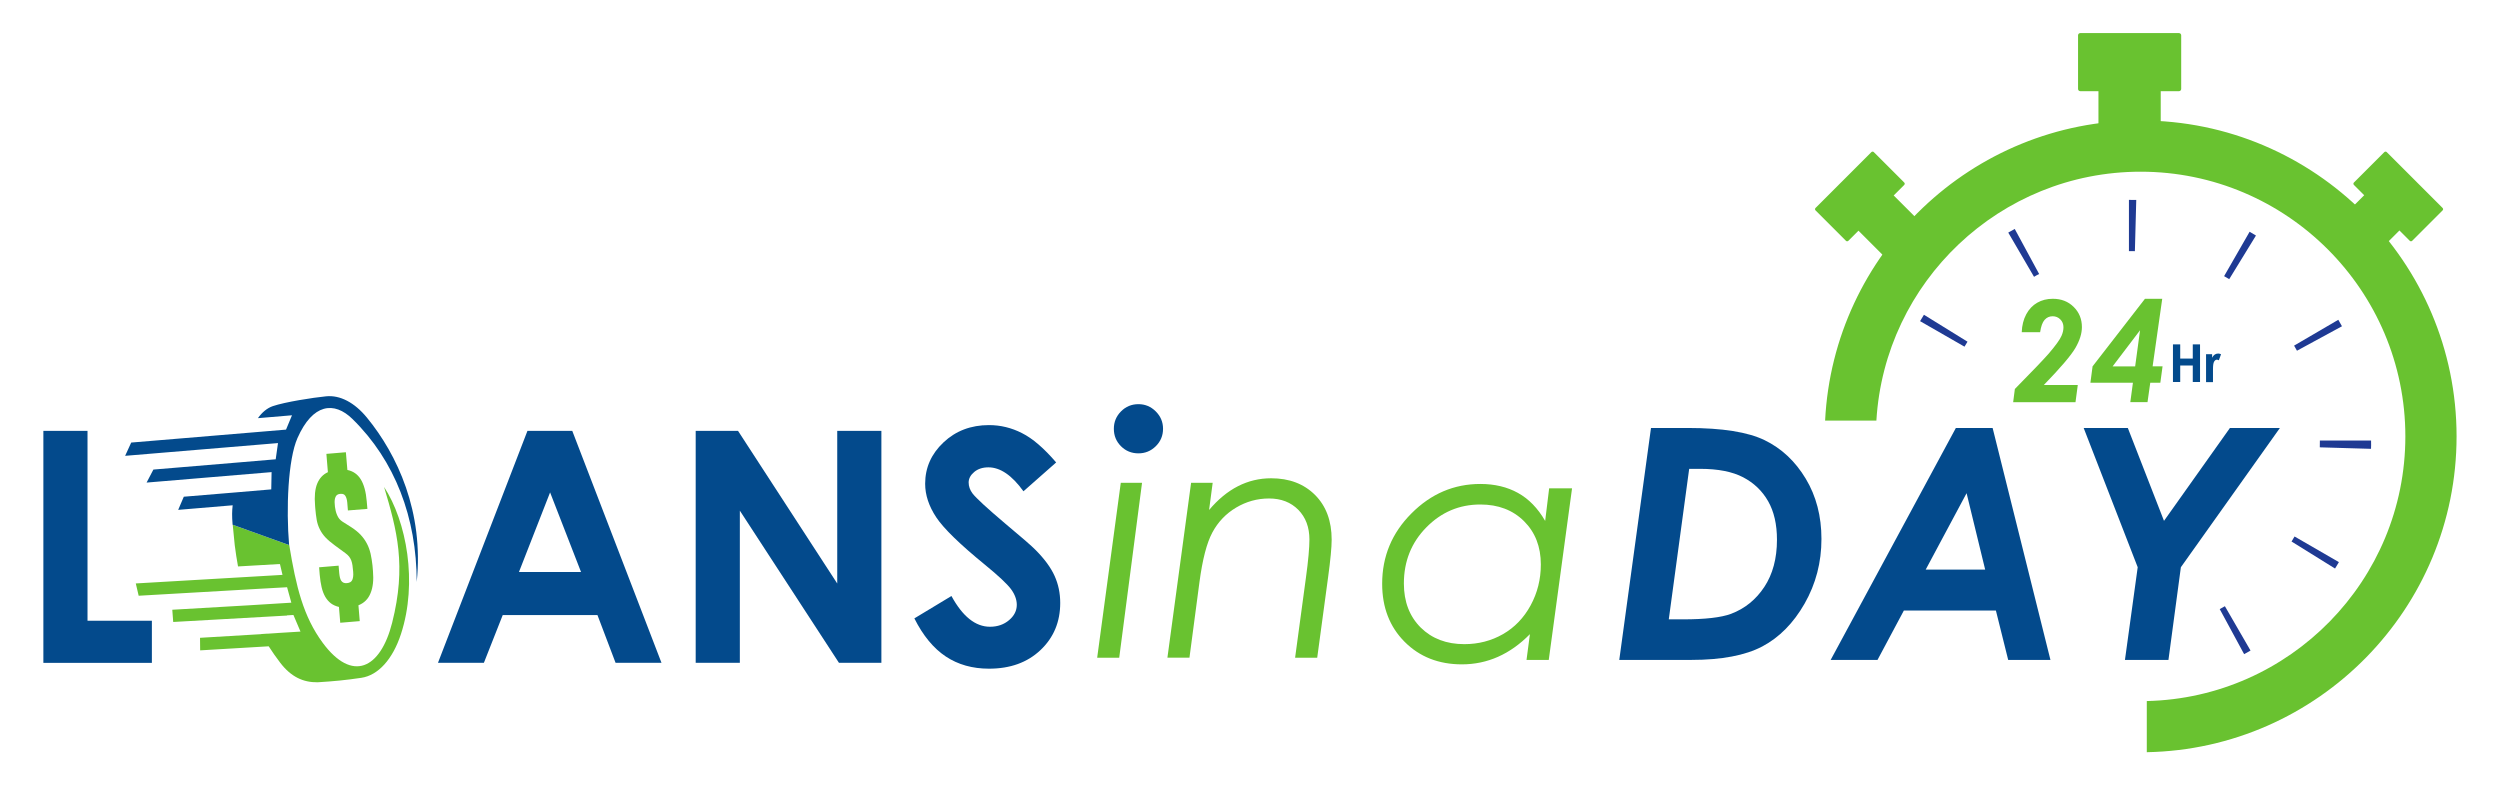 <?xml version="1.0" encoding="utf-8"?>
<!-- Generator: Adobe Illustrator 24.2.1, SVG Export Plug-In . SVG Version: 6.00 Build 0)  -->
<svg version="1.1" id="Layer_2" xmlns="http://www.w3.org/2000/svg" xmlns:xlink="http://www.w3.org/1999/xlink" x="0px" y="0px"
	 viewBox="0 0 382.21 120.07" style="enable-background:new 0 0 382.21 120.07;" xml:space="preserve">
<style type="text/css">
	.st0{fill:#69C230;}
	.st1{fill:#1F3A93;}
	.st2{fill:#034A8C;}
	.st3{fill-rule:evenodd;clip-rule:evenodd;fill:#69C230;}
	.st4{fill-rule:evenodd;clip-rule:evenodd;fill:#034A8C;}
</style>
<g>
	<g>
		<g>
			<rect x="320.82" y="11.07" class="st0" width="9.52" height="11.84"/>
			<path class="st0" d="M333.13,13.94h-15.09c-0.19,0-0.34-0.15-0.34-0.34V5.4c0-0.19,0.15-0.34,0.34-0.34h15.09
				c0.19,0,0.34,0.15,0.34,0.34v8.2C333.47,13.79,333.32,13.94,333.13,13.94z"/>
		</g>
	</g>
	<g>
		<g>
			
				<rect x="284.77" y="29.54" transform="matrix(0.707 -0.707 0.707 0.707 60.29 214.095)" class="st0" width="7.62" height="9.47"/>
			<path class="st0" d="M291.12,28.28l-8.53,8.53c-0.11,0.11-0.28,0.11-0.38,0l-4.64-4.64c-0.11-0.11-0.11-0.28,0-0.38l8.53-8.53
				c0.11-0.11,0.28-0.11,0.38,0l4.64,4.64C291.23,28,291.23,28.17,291.12,28.28z"/>
		</g>
	</g>
	<g>
		<g>
			
				<rect x="357.68" y="30.46" transform="matrix(0.707 -0.707 0.707 0.707 81.917 266.305)" class="st0" width="9.47" height="7.62"/>
			<path class="st0" d="M368.41,36.81l-8.53-8.53c-0.11-0.11-0.11-0.28,0-0.38l4.64-4.64c0.11-0.11,0.28-0.11,0.38,0l8.53,8.53
				c0.11,0.11,0.11,0.28,0,0.38l-4.64,4.64C368.69,36.92,368.51,36.92,368.41,36.81z"/>
		</g>
	</g>
	<g>
		<path class="st1" d="M343.09,100.01l-3.73-6.89c0.27-0.14,0.53-0.29,0.79-0.44l3.92,6.78C343.75,99.64,343.42,99.83,343.09,100.01
			z M356.99,86.92l-6.65-4.13c0.16-0.25,0.31-0.51,0.46-0.77l6.78,3.92C357.38,86.27,357.19,86.6,356.99,86.92z M362.49,68.62
			l-7.83-0.23c0.01-0.3,0.01-0.6,0.01-0.9l0-0.14h7.83l0,0.1C362.51,67.86,362.51,68.24,362.49,68.62z M351.17,53.62
			c-0.14-0.26-0.29-0.52-0.44-0.78l6.76-3.95c0.19,0.32,0.38,0.65,0.56,0.99L351.17,53.62z M300.34,53l-6.79-3.9
			c0.19-0.33,0.39-0.66,0.59-0.98l6.66,4.12C300.64,52.48,300.49,52.74,300.34,53z M340.81,42.68c-0.26-0.16-0.51-0.31-0.78-0.46
			l3.9-6.79c0.33,0.19,0.65,0.38,0.97,0.58L340.81,42.68z M310.97,42.32l-3.94-6.76c0.33-0.19,0.66-0.38,0.99-0.56l3.73,6.89
			C311.48,42.02,311.22,42.17,310.97,42.32z M326.39,38.4c-0.27-0.01-0.54-0.01-0.8-0.01h-0.11v-7.83h0.11c0.34,0,0.68,0,1.01,0.01
			L326.39,38.4z"/>
	</g>
	<g>
		<path class="st2" d="M332.21,52.65h1.11v2.17h1.92v-2.17h1.11v5.75h-1.11v-2.52h-1.92v2.52h-1.11V52.65z"/>
		<path class="st2" d="M337.29,54.15h0.91v0.54c0.1-0.21,0.23-0.37,0.39-0.48s0.34-0.16,0.54-0.16c0.14,0,0.28,0.04,0.43,0.11
			l-0.33,0.92c-0.13-0.06-0.23-0.09-0.31-0.09c-0.16,0-0.3,0.1-0.42,0.3s-0.17,0.6-0.17,1.2l0,0.21v1.72h-1.06V54.15z"/>
	</g>
	<g>
		<path class="st0" d="M311.9,50.79h-2.81c0.04-1.04,0.27-1.96,0.69-2.74c0.42-0.78,0.98-1.37,1.68-1.77c0.7-0.4,1.49-0.6,2.38-0.6
			c1.29,0,2.35,0.41,3.19,1.24c0.84,0.83,1.26,1.86,1.26,3.09c0,0.98-0.33,2.04-0.99,3.18c-0.66,1.14-2.27,3.03-4.83,5.67h5.19
			l-0.35,2.63h-9.53l0.26-2.02c2.65-2.69,4.37-4.49,5.16-5.39c1.06-1.24,1.72-2.15,1.97-2.73c0.2-0.45,0.3-0.89,0.3-1.32
			c0-0.48-0.16-0.88-0.48-1.2c-0.32-0.32-0.71-0.48-1.17-0.48c-0.49,0-0.9,0.18-1.23,0.55S312.04,49.89,311.9,50.79z"/>
		<path class="st0" d="M327.93,45.68h2.64l-1.47,10.33h1.52l-0.34,2.5h-1.54l-0.42,2.97h-2.63l0.4-2.97h-6.5l0.33-2.5L327.93,45.68z
			 M327.18,50.49l-4.2,5.53h3.45L327.18,50.49z"/>
	</g>
	<path class="st0" d="M327.27,18.42c-25.82,0-46.97,20.36-48.24,45.88h7.84c1.26-21.2,18.89-38.05,40.4-38.05
		c22.32,0,40.47,18.15,40.47,40.47c0,22-17.64,39.96-39.53,40.46V115c26.2-0.49,47.36-21.97,47.36-48.28
		C375.57,40.08,353.9,18.42,327.27,18.42z"/>
	<g>
		<path class="st3" d="M61.3,96.94c-1.25,3.83-3.47,6.31-6.07,6.69c-2.42,0.36-4.24,0.53-6.68,0.68c-2.2,0.03-4.06-0.83-5.71-2.99
			c-0.64-0.84-1.23-1.68-1.76-2.51L30.6,99.43l-0.02-1.92l9.39-0.56l-0.01-0.02l5.98-0.37l-1.08-2.54l-0.98,0.06l-0.01,0.03
			l-17.39,0.98l-0.14-1.87l11.74-0.68l6.46-0.4l-0.65-2.36l-3.95,0.22l-18.74,1.08l-0.44-1.88l20.75-1.21l1.68-0.1l-0.39-1.66
			l-6.41,0.37c-0.19-1.05-0.36-2.12-0.5-3.23c-0.06-0.47-0.27-2.67-0.31-3.14l8.64,3.11c1.05,6.36,2.14,10.9,5.13,14.95
			c4.49,6.07,8.81,4,10.6-3.07c2.21-8.74,0.75-14.12-1.23-20.77C62.16,79.72,63.88,89.06,61.3,96.94L61.3,96.94z M57.02,87.29
			l-0.07-0.82c-0.07-0.65-0.17-1.25-0.29-1.81c-0.13-0.55-0.31-1.07-0.56-1.54c-0.25-0.48-0.56-0.92-0.94-1.33
			c-0.38-0.41-0.86-0.8-1.44-1.18l-1.39-0.88c-0.35-0.23-0.62-0.56-0.79-0.98c-0.18-0.41-0.28-0.84-0.33-1.27l-0.03-0.38
			c-0.05-0.47-0.01-0.84,0.12-1.13c0.12-0.29,0.37-0.44,0.74-0.47c0.36-0.03,0.61,0.07,0.76,0.31c0.15,0.24,0.25,0.58,0.29,1.01
			l0.1,1.22l2.98-0.24l-0.1-1.15c-0.12-1.46-0.43-2.58-0.91-3.36c-0.48-0.78-1.17-1.26-2.05-1.44l-0.23-2.71l-2.98,0.25l0.23,2.8
			c-0.75,0.34-1.29,0.92-1.63,1.74c-0.34,0.82-0.45,1.94-0.33,3.36l0.03,0.42c0.06,0.67,0.13,1.26,0.22,1.77
			c0.09,0.5,0.24,0.97,0.46,1.41c0.21,0.43,0.49,0.85,0.86,1.25c0.37,0.39,0.85,0.81,1.46,1.25l1.61,1.18
			c0.23,0.17,0.42,0.34,0.56,0.52c0.14,0.18,0.25,0.38,0.34,0.61c0.08,0.22,0.14,0.47,0.18,0.74c0.04,0.26,0.07,0.57,0.1,0.91
			l0.01,0.15c0.04,0.46-0.01,0.84-0.13,1.14c-0.13,0.31-0.4,0.47-0.82,0.51c-0.21,0.02-0.38,0-0.52-0.06
			c-0.14-0.06-0.26-0.16-0.35-0.29c-0.09-0.13-0.16-0.3-0.21-0.51c-0.05-0.21-0.08-0.44-0.11-0.71l-0.09-1.1l-2.98,0.25l0.09,1.13
			c0.06,0.71,0.16,1.35,0.29,1.91c0.13,0.57,0.32,1.05,0.55,1.46c0.24,0.41,0.53,0.75,0.87,1.01c0.35,0.26,0.76,0.44,1.23,0.55
			l0.2,2.42l2.98-0.25l-0.2-2.42c0.88-0.35,1.5-0.97,1.85-1.85C57.02,89.81,57.14,88.68,57.02,87.29z"/>
		<path class="st4" d="M20.06,67.66l18.21-1.52l0,0l5.46-0.46l0.91-2.19l-5.21,0.44c0.64-0.9,1.41-1.54,2.28-1.84
			c1.89-0.64,6.13-1.3,8.14-1.5c2.14-0.22,4.36,0.96,6.24,3.25c4.65,5.66,8.73,14.44,7.62,25.13c-0.02-9.83-3.3-18.51-9.81-24.9
			c-2.82-2.77-6.09-2.37-8.42,2.9c-1.45,3.28-1.75,10.79-1.28,16.36l-8.64-3.11c-0.11-1.35-0.09-2.08,0.01-2.97l-8.33,0.7l0.86-2.01
			l7.71-0.64l0,0l5.66-0.48l0.05-2.64l-19.11,1.6l1.04-1.99l13.27-1.11l0,0l5.43-0.46l0.35-2.48l-23.37,1.95L20.06,67.66z"/>
	</g>
	<path class="st2" d="M6.63,65.87h6.75V94.9h9.84v6.44H6.63V65.87z"/>
	<path class="st2" d="M80.64,65.87h6.85l13.64,35.46h-7.02l-2.77-7.3H76.86l-2.88,7.3h-7.02L80.64,65.87z M84.1,75.28l-4.76,12.17
		h9.49L84.1,75.28z"/>
	<path class="st2" d="M106.36,65.87h6.47l15.17,23.34V65.87h6.75v35.46h-6.49l-15.15-23.26v23.26h-6.75V65.87z"/>
	<path class="st2" d="M161.47,70.7l-5,4.41c-1.76-2.44-3.54-3.66-5.36-3.66c-0.89,0-1.61,0.24-2.17,0.71
		c-0.56,0.47-0.85,1.01-0.85,1.6s0.2,1.16,0.6,1.69c0.55,0.71,2.2,2.23,4.95,4.56c2.58,2.15,4.14,3.51,4.68,4.07
		c1.37,1.38,2.34,2.7,2.91,3.97c0.57,1.26,0.86,2.64,0.86,4.13c0,2.91-1.01,5.31-3.02,7.21c-2.01,1.9-4.63,2.84-7.87,2.84
		c-2.53,0-4.73-0.62-6.6-1.86c-1.87-1.24-3.48-3.18-4.81-5.83l5.67-3.42c1.71,3.13,3.67,4.7,5.89,4.7c1.16,0,2.13-0.34,2.92-1.01
		s1.18-1.45,1.18-2.34c0-0.8-0.3-1.61-0.89-2.41c-0.6-0.8-1.91-2.03-3.94-3.69c-3.86-3.15-6.36-5.58-7.49-7.29
		c-1.13-1.71-1.69-3.42-1.69-5.12c0-2.46,0.94-4.57,2.81-6.33c1.87-1.76,4.19-2.64,6.94-2.64c1.77,0,3.46,0.41,5.06,1.23
		C157.87,67.03,159.61,68.53,161.47,70.7z"/>
	<g>
		<path class="st2" d="M252.41,65.43h5.62c5.27,0,9.19,0.62,11.76,1.87c2.57,1.25,4.66,3.2,6.27,5.87c1.61,2.67,2.41,5.75,2.41,9.23
			c0,3.58-0.86,6.87-2.57,9.87c-1.71,3-3.87,5.18-6.47,6.56c-2.6,1.37-6.22,2.06-10.85,2.06h-11.02L252.41,65.43z M258.25,71.67
			l-3.12,23.02h2.19c3.37,0,5.81-0.28,7.32-0.84c2.12-0.8,3.82-2.18,5.1-4.12c1.28-1.94,1.93-4.35,1.93-7.21
			c0-2.35-0.45-4.31-1.35-5.89c-0.9-1.58-2.18-2.8-3.82-3.66c-1.65-0.86-3.83-1.29-6.57-1.29H258.25z"/>
		<path class="st2" d="M299.02,65.43h5.62l8.84,35.46h-6.46l-1.88-7.55h-14.07l-4.03,7.55h-7.16L299.02,65.43z M303.5,87.08
			l-2.84-11.68l-6.25,11.68H303.5z"/>
		<path class="st2" d="M318.56,65.43h6.75l5.53,14.2l10.08-14.2h7.64l-15.14,21.29l-1.9,14.17h-6.65l1.95-14.17L318.56,65.43z"/>
	</g>
	<g>
		<path class="st0" d="M236.78,100.89h-3.4l0.52-3.94c-3.03,3.08-6.5,4.62-10.4,4.62c-3.55,0-6.47-1.15-8.76-3.45
			c-2.29-2.3-3.43-5.26-3.43-8.87c0-4.18,1.49-7.77,4.48-10.76c2.98-3,6.5-4.5,10.53-4.5c2.19,0,4.11,0.46,5.75,1.37
			c1.65,0.91,3.04,2.34,4.16,4.28l0.61-4.98h3.5L236.78,100.89z M223.87,98.48c2.16,0,4.13-0.51,5.91-1.53
			c1.78-1.02,3.19-2.49,4.23-4.4c1.04-1.91,1.56-4,1.56-6.25c0-2.71-0.86-4.92-2.57-6.62c-1.71-1.7-3.94-2.55-6.68-2.55
			c-3.22,0-5.97,1.17-8.26,3.5c-2.29,2.33-3.43,5.19-3.43,8.58c0,2.78,0.86,5.02,2.57,6.73C218.91,97.63,221.13,98.48,223.87,98.48z
			"/>
	</g>
	<g>
		<path class="st0" d="M171.35,73.81h3.25l-3.49,26.75h-3.37L171.35,73.81z"/>
		<path class="st0" d="M182.1,73.81h3.3l-0.55,4.16c2.72-3.23,5.88-4.85,9.49-4.85c2.77,0,5,0.85,6.7,2.54
			c1.7,1.7,2.55,3.98,2.55,6.85c0,1.15-0.18,3.07-0.55,5.78l-1.66,12.27H198l1.66-12.27c0.36-2.62,0.53-4.56,0.53-5.81
			c0-1.87-0.57-3.39-1.7-4.54c-1.14-1.15-2.63-1.73-4.47-1.73c-1.81,0-3.49,0.47-5.05,1.4c-1.56,0.93-2.76,2.2-3.62,3.8
			c-0.86,1.6-1.51,4.13-1.97,7.58l-1.53,11.56h-3.37L182.1,73.81z"/>
	</g>
	<path class="st2" d="M174.05,62.79c0.75,0,1.4,0.27,1.94,0.81c0.54,0.54,0.81,1.19,0.81,1.94c0,0.77-0.27,1.42-0.81,1.96
		c-0.54,0.53-1.19,0.8-1.94,0.8c-0.77,0-1.42-0.27-1.95-0.8c-0.53-0.53-0.8-1.18-0.8-1.96c0-0.75,0.27-1.4,0.8-1.94
		C172.63,63.06,173.28,62.79,174.05,62.79z"/>
	<path class="st2" d="M174.05,61.79c1.03,0,1.91,0.37,2.65,1.11c0.74,0.74,1.11,1.62,1.11,2.65c0,1.05-0.37,1.94-1.11,2.67
		c-0.74,0.73-1.62,1.09-2.65,1.09c-1.05,0-1.94-0.36-2.67-1.09c-0.73-0.73-1.09-1.62-1.09-2.67c0-1.03,0.36-1.91,1.09-2.65
		C172.11,62.16,173,61.79,174.05,61.79z"/>
</g>
</svg>
